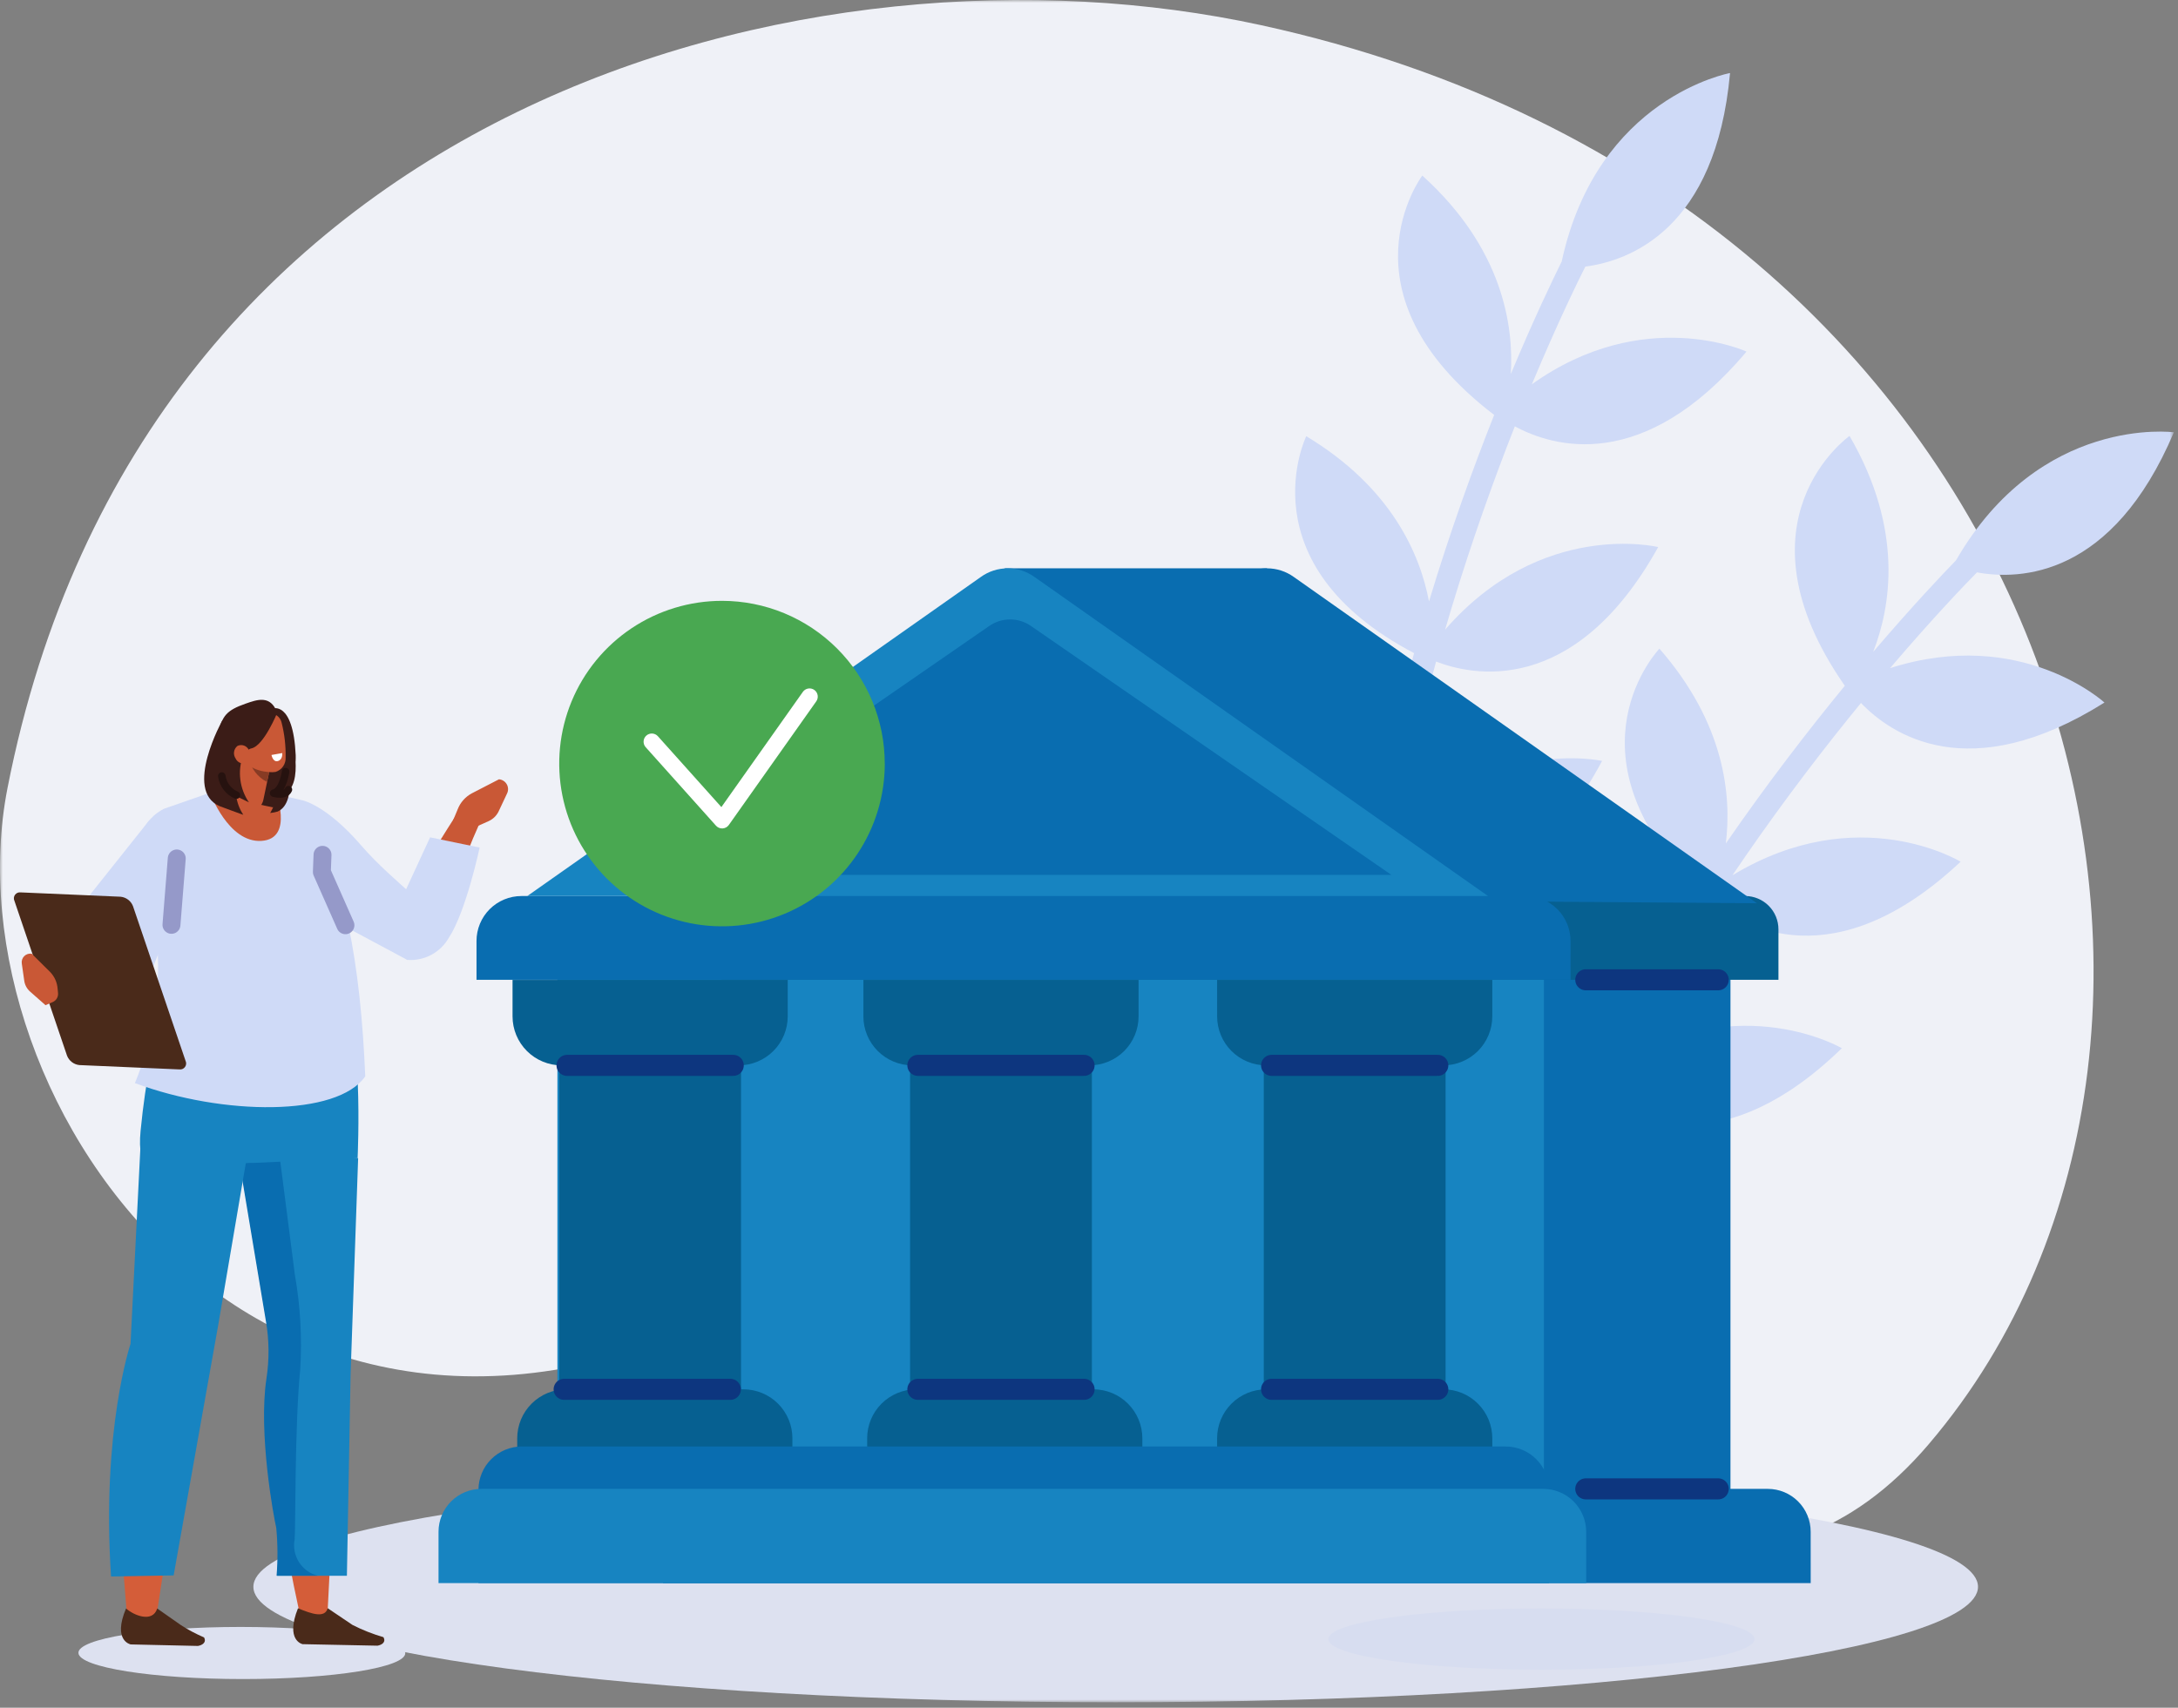 <?xml version="1.0" encoding="UTF-8"?> <svg xmlns="http://www.w3.org/2000/svg" width="394" height="309" viewBox="0 0 394 309" fill="none"><rect x="0" y="0" width="394" height="309" fill="#808080" stroke="none"/><mask id="mask0_2_1232" style="mask-type:luminance" maskUnits="userSpaceOnUse" x="0" y="0" width="394" height="309"><path d="M393.255 0H0V308.018H393.255V0Z" fill="white"></path></mask><g mask="url(#mask0_2_1232)"><path d="M348.976 261.238C412.976 186.024 374.177 36.419 228.144 4.559C146.968 -13.15 25.741 18.252 1.354 142.613C-9.809 199.553 49.031 284.717 140.85 233.051C207.963 195.287 291.644 328.612 348.981 261.237" fill="#EFF1F7"></path><path d="M278.003 152.129C290.455 165.859 291.656 179.293 290.561 187.985C295.856 178.088 301.401 168.934 306.77 160.715C282.409 135.917 300.19 117.374 300.19 117.374C312.006 130.894 313.273 143.944 312.198 152.628L312.272 152.518C319.794 141.624 327.216 132.016 333.727 124.09C312.904 94.162 334.58 78.879 334.58 78.879C344.43 95.842 342.032 109.851 338.855 117.962C345.874 109.732 351.314 103.991 353.843 101.389C369.066 75 393.255 78.22 393.255 78.22C382.153 104.435 365.458 105.001 357.633 103.57C355.648 105.583 349.779 111.667 341.916 120.894C365.62 113.315 380.699 127.122 380.699 127.122C356.11 142.578 342.017 132.809 336.651 127.198C330.279 134.977 323.043 144.366 315.707 154.995C314.945 156.098 314.175 157.23 313.401 158.378C336.153 144.591 354.678 155.924 354.678 155.924C331.762 177.415 315.265 167.584 310.091 163.374C304.463 172.003 298.648 181.688 293.145 192.158C315.114 179.056 333.19 189.667 333.19 189.667C312.004 210.277 295.992 203.067 289.799 198.717C278.471 221.546 269.024 247.663 266.265 274.569C266.238 274.848 266.157 275.118 266.026 275.365C265.895 275.612 265.716 275.831 265.5 276.008C265.284 276.186 265.035 276.319 264.767 276.399C264.499 276.48 264.218 276.507 263.94 276.478C263.662 276.45 263.392 276.366 263.146 276.233C262.901 276.1 262.684 275.919 262.508 275.702C262.332 275.484 262.202 275.234 262.123 274.965C262.045 274.697 262.02 274.415 262.051 274.138C264.895 246.422 274.655 219.59 286.311 196.221C260.151 171.445 278.008 152.125 278.008 152.125" fill="#CFDAF7"></path><path d="M225.793 118.793C241.843 128.063 247.093 140.488 248.703 149.099C250.723 138.059 253.202 127.641 255.808 118.181C225.036 102.01 236.303 78.928 236.303 78.928C251.685 88.193 256.878 100.231 258.506 108.828L258.544 108.701C262.378 96.031 266.511 84.615 270.293 75.078C241.323 52.942 257.294 31.767 257.294 31.767C271.856 44.909 273.85 58.982 273.304 67.677C277.473 57.696 280.901 50.569 282.512 47.318C288.947 17.541 312.963 13.217 312.963 13.217C310.401 41.571 294.676 47.208 286.789 48.237C285.519 50.76 281.783 58.343 277.116 69.533C297.373 55.075 315.946 63.616 315.946 63.616C297.254 85.842 280.852 80.846 274.034 77.143C270.343 86.497 266.32 97.647 262.582 110.006C262.194 111.289 261.807 112.603 261.42 113.932C278.872 93.854 299.968 98.988 299.968 98.988C284.711 126.453 265.993 122.131 259.788 119.703C257.063 129.638 254.485 140.638 252.445 152.288C269.362 133.102 289.815 137.682 289.815 137.682C275.938 163.779 258.487 161.804 251.261 159.551C247.45 184.751 246.431 212.503 252.023 238.968C252.086 239.242 252.094 239.526 252.046 239.804C251.999 240.081 251.896 240.346 251.745 240.584C251.593 240.821 251.396 241.026 251.165 241.186C250.933 241.346 250.672 241.458 250.397 241.517C250.121 241.575 249.837 241.577 249.561 241.524C249.284 241.471 249.021 241.364 248.787 241.208C248.552 241.052 248.351 240.851 248.196 240.617C248.04 240.382 247.932 240.119 247.879 239.843C242.12 212.584 243.218 184.052 247.179 158.241C214.702 142.64 225.802 118.789 225.802 118.789" fill="#CFDAF7"></path><path d="M357.819 287.121C357.819 298.663 287.98 308.02 201.828 308.02C115.677 308.02 45.838 298.663 45.838 287.121C45.838 275.579 115.677 266.222 201.828 266.222C287.98 266.222 357.819 275.579 357.819 287.121Z" fill="#DDE1F0"></path><path d="M296.165 170.107H100.835V269.405H296.165V170.107Z" fill="#1784C1"></path><path d="M313.041 170.107H279.29V275.589H313.041V170.107Z" fill="#096DB0"></path><path d="M327.556 286.449H119.943V277.16C119.943 275.104 120.76 273.131 122.214 271.677C123.669 270.222 125.641 269.405 127.698 269.405H319.795C321.851 269.405 323.824 270.222 325.278 271.677C326.733 273.131 327.55 275.104 327.55 277.16L327.556 286.449Z" fill="#096DB0"></path><path d="M229.195 102.832H181.76V123.409H229.195V102.832Z" fill="#096DB0"></path><path d="M321.722 177.289H130.611V162.13H315.699C317.296 162.13 318.827 162.764 319.957 163.893C321.086 165.023 321.72 166.554 321.72 168.151L321.722 177.289Z" fill="#066091"></path><path d="M317.828 163.439L142.296 162.133L224.332 104.405C225.748 103.384 227.449 102.835 229.195 102.835C230.94 102.835 232.642 103.384 234.058 104.405L317.828 163.439Z" fill="#096DB0"></path><path d="M261.507 185.043H228.618V256.812H261.507V185.043Z" fill="#066091"></path><path d="M220.174 177.313H269.954V183.905C269.954 186.256 269.02 188.511 267.358 190.173C265.695 191.836 263.44 192.77 261.089 192.77H229.043C226.691 192.77 224.437 191.836 222.774 190.173C221.111 188.511 220.178 186.256 220.178 183.905L220.174 177.313Z" fill="#066091"></path><path d="M197.521 185.043H164.633V256.812H197.521V185.043Z" fill="#066091"></path><path d="M156.187 177.313H205.967V183.905C205.967 186.256 205.033 188.511 203.371 190.173C201.708 191.836 199.453 192.77 197.102 192.77H165.052C162.701 192.77 160.446 191.836 158.784 190.173C157.121 188.511 156.187 186.256 156.187 183.905V177.313Z" fill="#066091"></path><path d="M134.053 185.043H101.165V256.812H134.053V185.043Z" fill="#066091"></path><path d="M92.719 177.313H142.499V183.905C142.499 186.256 141.565 188.511 139.903 190.173C138.24 191.836 135.985 192.77 133.634 192.77H101.584C99.233 192.77 96.978 191.836 95.316 190.173C93.653 188.511 92.719 186.256 92.719 183.905V177.313Z" fill="#066091"></path><path d="M284.111 177.289H86.201V170.261C86.201 168.105 87.057 166.038 88.581 164.513C90.106 162.989 92.173 162.133 94.329 162.133H275.981C277.048 162.133 278.105 162.343 279.091 162.751C280.078 163.16 280.974 163.759 281.728 164.513C282.483 165.268 283.082 166.164 283.49 167.15C283.899 168.137 284.109 169.194 284.109 170.261L284.111 177.289Z" fill="#096DB0"></path><path d="M269.184 162.133H95.388L177.423 104.405C178.838 103.384 180.54 102.835 182.285 102.835C184.031 102.835 185.732 103.384 187.148 104.405L269.184 162.133Z" fill="#1784C1"></path><path d="M251.699 158.305H113.759L178.87 113.327C179.994 112.517 181.344 112.081 182.73 112.081C184.115 112.081 185.466 112.517 186.589 113.327L251.699 158.305Z" fill="#096DB0"></path><path d="M143.345 266.847H93.565V260.256C93.565 257.905 94.499 255.65 96.162 253.987C97.824 252.325 100.079 251.391 102.43 251.391H134.48C136.831 251.391 139.086 252.325 140.749 253.987C142.411 255.65 143.345 257.905 143.345 260.256V266.847Z" fill="#066091"></path><path d="M206.65 266.847H156.87V260.256C156.87 257.905 157.804 255.65 159.466 253.987C161.129 252.325 163.384 251.391 165.735 251.391H197.785C200.136 251.391 202.391 252.325 204.053 253.987C205.716 255.65 206.65 257.905 206.65 260.256V266.847Z" fill="#066091"></path><path d="M269.953 266.847H220.173V260.256C220.173 259.091 220.402 257.938 220.848 256.862C221.294 255.787 221.947 254.809 222.771 253.986C223.595 253.162 224.573 252.51 225.649 252.064C226.725 251.619 227.878 251.39 229.043 251.391H261.093C263.444 251.391 265.699 252.325 267.361 253.987C269.024 255.65 269.958 257.905 269.958 260.256L269.953 266.847Z" fill="#066091"></path><path d="M280.213 286.446H86.555V269.586C86.555 267.504 87.382 265.506 88.854 264.034C90.327 262.561 92.324 261.734 94.407 261.734H272.361C274.444 261.734 276.441 262.561 277.913 264.034C279.386 265.506 280.213 267.504 280.213 269.586V286.446Z" fill="#096DB0"></path><path d="M286.943 286.449H79.329V277.16C79.329 275.104 80.147 273.131 81.601 271.677C83.055 270.222 85.028 269.405 87.085 269.405H279.181C281.238 269.405 283.211 270.222 284.665 271.677C286.119 273.131 286.937 275.104 286.937 277.16L286.943 286.449Z" fill="#1784C1"></path><path d="M102.575 192.771H132.643" stroke="#0D367F" stroke-width="3.808" stroke-linecap="round" stroke-linejoin="round"></path><path d="M230.028 192.771H260.097" stroke="#0D367F" stroke-width="3.808" stroke-linecap="round" stroke-linejoin="round"></path><path d="M166.041 192.771H196.11" stroke="#0D367F" stroke-width="3.808" stroke-linecap="round" stroke-linejoin="round"></path><path d="M286.868 177.289H310.826" stroke="#0D367F" stroke-width="3.808" stroke-linecap="round" stroke-linejoin="round"></path><path d="M286.868 269.405H310.826" stroke="#0D367F" stroke-width="3.808" stroke-linecap="round" stroke-linejoin="round"></path><path d="M230.028 251.391H260.097" stroke="#0D367F" stroke-width="3.808" stroke-linecap="round" stroke-linejoin="round"></path><path d="M166.041 251.391H196.11" stroke="#0D367F" stroke-width="3.808" stroke-linecap="round" stroke-linejoin="round"></path><path d="M102.052 251.391H132.121" stroke="#0D367F" stroke-width="3.808" stroke-linecap="round" stroke-linejoin="round"></path><path d="M317.389 296.586C317.389 299.647 300.132 302.128 278.846 302.128C257.56 302.128 240.303 299.647 240.303 296.586C240.303 293.525 257.56 291.044 278.846 291.044C300.132 291.044 317.389 293.525 317.389 296.586Z" fill="#D7DDF0"></path><path d="M71.787 164.425C76.507 157.44 77.978 154.546 82.557 147.417L86.763 148.956C79.715 164.633 82.525 166.776 76.686 171.191C69.093 169.496 71.058 166.279 71.787 164.425Z" fill="#C95836"></path><path fill-rule="evenodd" clip-rule="evenodd" d="M54.662 144.795C54.662 144.795 59.009 145.627 65.324 152.96C71.131 159.702 80.185 165.806 80.142 168.08C80.1 170.353 73.679 173.692 73.679 173.692L52.472 162.333L54.662 144.795Z" fill="#CFDAF7"></path><path d="M84.345 150.386L88.382 148.584C89.189 148.224 89.84 147.587 90.216 146.787L91.738 143.552C91.861 143.29 91.918 143.003 91.906 142.715C91.894 142.426 91.811 142.145 91.666 141.895C91.521 141.645 91.318 141.435 91.073 141.281C90.829 141.127 90.551 141.034 90.263 141.012L85.32 143.566C84.175 144.189 83.286 145.194 82.808 146.406L81.936 148.511L84.345 150.386Z" fill="#C95836"></path><path d="M73.676 173.69C75.178 173.802 76.681 173.486 78.01 172.778C79.34 172.071 80.441 171.001 81.187 169.693C84.303 164.981 86.767 153.363 86.767 153.363L77.806 151.509L69.55 169.391L73.676 173.69Z" fill="#CFDAF7"></path><path fill-rule="evenodd" clip-rule="evenodd" d="M73.314 299.101C73.441 301.704 60.307 303.816 43.981 303.816C27.654 303.816 14.315 301.704 14.188 299.101C14.061 296.497 27.195 294.386 43.522 294.386C59.848 294.386 73.187 296.495 73.314 299.101Z" fill="#DDE1F0"></path><path fill-rule="evenodd" clip-rule="evenodd" d="M54.27 292.128C54.27 292.128 46.668 260.169 51.13 246.928L47.302 203.622L63.449 209.128L59.225 292.4L54.27 292.128Z" fill="#D45D39"></path><path fill-rule="evenodd" clip-rule="evenodd" d="M28.251 292.753L29.805 282.612L22.059 281.009L23.028 293.085L28.251 292.753Z" fill="#D45D39"></path><path fill-rule="evenodd" clip-rule="evenodd" d="M59.28 290.998L63.776 294.03C65.565 294.938 67.434 295.676 69.361 296.235C69.887 297.165 69.029 297.656 68.28 297.778L54.736 297.502C54.736 297.502 51.561 296.867 53.906 291.006C56.446 292.065 58.772 292.823 59.28 291.006" fill="#4A2A1A"></path><path fill-rule="evenodd" clip-rule="evenodd" d="M28.435 291.044L32.76 294.076C34.081 294.924 35.47 295.662 36.913 296.281C37.414 297.211 36.546 297.702 35.802 297.824L23.642 297.548C23.642 297.548 20.318 296.913 22.802 291.039C24.16 292.272 27.602 293.723 28.443 291.039" fill="#4A2A1A"></path><path fill-rule="evenodd" clip-rule="evenodd" d="M64.787 209.56L63.422 248.649L62.755 285.125H50.137C50.369 282.24 50.349 279.339 50.077 276.457C49.577 274.369 45.905 254.566 49.283 245.455L43.092 208.35L64.787 209.56Z" fill="#1784C1"></path><path fill-rule="evenodd" clip-rule="evenodd" d="M48.119 239.148L42.982 208.349L50.521 208.744L53.342 230.665C54.337 236.317 54.663 242.067 54.311 247.795C53.303 257.681 53.476 276.832 53.304 278.508C53.022 279.938 53.3 281.423 54.081 282.654C54.862 283.885 56.086 284.768 57.5 285.122H50.034C50.265 282.236 50.245 279.336 49.974 276.454C49.537 274.633 46.686 259.324 48.207 249.398C48.723 245.998 48.695 242.536 48.123 239.144" fill="#096DB0"></path><path fill-rule="evenodd" clip-rule="evenodd" d="M31.561 178.767L61.09 180.95C65.959 182.662 64.691 209.571 64.691 209.571L46.054 210.414C37.057 210.231 24.014 219.122 25.43 204.638C27.335 185.091 31.564 178.761 31.564 178.761" fill="#1784C1"></path><path fill-rule="evenodd" clip-rule="evenodd" d="M25.388 207.874L23.612 243.159C23.612 243.159 18.335 258.799 20.087 285.26L31.412 285.063L39.48 239.743L45.794 202.679L25.388 207.874Z" fill="#1784C1"></path><path fill-rule="evenodd" clip-rule="evenodd" d="M54.66 144.798L43.88 142.302L40.921 142.418L29.677 146.339C27.848 147.243 26.419 148.791 25.662 150.685C24.906 152.579 24.876 154.685 25.579 156.6L28.332 169.47C29.22 178.496 27.872 187.602 24.406 195.983C40.351 201.905 61.044 202.068 66.075 194.752C65.227 174.749 62.423 157.675 54.66 144.803" fill="#CFDAF7"></path><path d="M49.77 143.017C49.77 143.017 53.306 151.769 47.299 152.153C41.291 152.537 38.002 143.441 38.002 143.441L42.39 141.491L49.77 143.017Z" fill="#C95836"></path><path d="M62.49 167.416L58.226 157.78L58.343 154.674" stroke="#9599C9" stroke-width="3.243" stroke-linecap="round" stroke-linejoin="round"></path><path d="M27.028 148.4C27.028 148.4 35.601 154.601 33.174 160.883C33.174 160.883 23.49 186.326 21.196 190.079C18.122 195.102 16.347 184.446 16.347 184.446L4.736 176.221L13.534 178.872L13.936 164.852L27.028 148.4Z" fill="#CFDAF7"></path><path d="M14.364 192.719L32.432 193.503C32.628 193.532 32.828 193.506 33.01 193.43C33.193 193.353 33.35 193.228 33.467 193.068C33.584 192.909 33.654 192.72 33.671 192.523C33.688 192.326 33.652 192.128 33.565 191.95L24.055 163.957C23.875 163.495 23.571 163.092 23.176 162.792C22.781 162.492 22.311 162.307 21.818 162.258L3.75 161.474C3.554 161.445 3.354 161.471 3.172 161.547C2.99 161.624 2.832 161.749 2.715 161.909C2.599 162.068 2.528 162.257 2.511 162.454C2.494 162.651 2.531 162.849 2.618 163.026L12.127 191.02C12.307 191.482 12.611 191.885 13.006 192.185C13.401 192.485 13.871 192.67 14.364 192.719Z" fill="#4A2A1A"></path><path d="M8.23 181.882L5.425 179.406C4.858 178.899 4.49 178.208 4.387 177.456L3.944 174.367C3.903 174.122 3.921 173.871 3.997 173.635C4.072 173.398 4.204 173.184 4.379 173.008C4.555 172.833 4.769 172.702 5.006 172.627C5.242 172.551 5.493 172.533 5.738 172.574L9.091 175.899C9.866 176.712 10.337 177.769 10.421 178.89L10.499 179.683C10.532 180.026 10.455 180.37 10.279 180.666C10.103 180.962 9.838 181.194 9.521 181.328L8.23 181.882Z" fill="#C95836"></path><path d="M31.977 155.333L31.017 167.345" stroke="#9599C9" stroke-width="3.243" stroke-linecap="round" stroke-linejoin="round"></path><path fill-rule="evenodd" clip-rule="evenodd" d="M49.383 146.09L45.041 145.182L46.797 130.969L52.166 134.728C52.166 134.728 53.03 143.628 49.383 146.09Z" fill="#3B1C17"></path><path fill-rule="evenodd" clip-rule="evenodd" d="M52.633 132.782C52.633 132.782 55.281 141.99 51.283 143.796C50.842 143.924 50.39 144.011 49.932 144.057C51.066 142.16 51.469 139.914 51.066 137.741C50.237 134.476 50.59 133.909 50.59 133.909L52.633 132.782Z" fill="#3B1C17"></path><path fill-rule="evenodd" clip-rule="evenodd" d="M51.577 135.833C51.577 135.833 54.225 145.041 50.228 146.847C49.786 146.975 49.334 147.063 48.877 147.108C50.01 145.211 50.413 142.965 50.01 140.793C49.181 137.527 49.534 136.96 49.534 136.96L51.577 135.833Z" fill="#3B1C17"></path><path fill-rule="evenodd" clip-rule="evenodd" d="M49.226 128.228C49.226 128.228 53.027 126.633 53.493 136.655C53.811 143.482 44.871 134.139 44.871 134.139L49.226 128.228Z" fill="#3B1C17"></path><path fill-rule="evenodd" clip-rule="evenodd" d="M49.232 137.124L47.645 144.709C47.555 145.154 47.351 145.568 47.053 145.911C46.755 146.253 46.373 146.512 45.944 146.662C45.526 146.805 45.075 146.829 44.644 146.733C44.212 146.636 43.815 146.421 43.498 146.112L42.88 145.516C42.439 145.079 42.127 144.528 41.98 143.924C41.833 143.321 41.857 142.688 42.048 142.098L44.841 133.256L49.232 137.124Z" fill="#C95836"></path><path fill-rule="evenodd" clip-rule="evenodd" d="M48.878 138.997L48.28 141.477C47.46 141.06 46.744 140.465 46.183 139.736C45.623 139.007 45.232 138.162 45.039 137.263L48.878 138.997Z" fill="#873B24"></path><path fill-rule="evenodd" clip-rule="evenodd" d="M43.031 132.366C42.926 131.816 43.038 131.247 43.345 130.779C43.652 130.311 44.13 129.981 44.676 129.859L48.557 129.084C49.096 129.018 49.641 129.155 50.083 129.469C50.526 129.784 50.835 130.252 50.95 130.783C51.467 132.828 51.708 134.933 51.669 137.043C51.702 137.619 51.542 138.19 51.215 138.666C50.888 139.142 50.412 139.495 49.862 139.672C48.672 139.91 44.897 139.442 44.158 137.29C43.654 135.682 43.278 134.037 43.034 132.369" fill="#C95836"></path><path fill-rule="evenodd" clip-rule="evenodd" d="M51.056 136.263L49.113 136.609C49.113 136.609 49.369 137.984 50.285 137.703C51.201 137.422 51.056 136.263 51.056 136.263Z" fill="white"></path><path fill-rule="evenodd" clip-rule="evenodd" d="M50.152 128.965C50.152 128.965 47.715 134.98 45.464 135.42C44.306 135.645 44.324 137.325 43.407 137.935C41.752 139.046 39.159 134.414 39.572 132.461C40.178 129.583 41.001 128.514 44.414 127.328C46.499 126.604 48.932 125.677 50.152 128.965Z" fill="#3B1C17"></path><path fill-rule="evenodd" clip-rule="evenodd" d="M40.231 130.33C40.231 130.33 33.166 143.012 39.719 145.866C39.719 145.866 44.227 147.552 44.006 147.418C43.337 146.407 42.903 145.259 42.736 144.058L45.033 145.184C44.198 143.957 43.665 142.55 43.479 141.077C43.292 139.605 43.457 138.109 43.96 136.712C45.746 132.089 45.033 132.777 45.033 132.777L40.231 130.33Z" fill="#3B1C17"></path><path fill-rule="evenodd" clip-rule="evenodd" d="M42.612 137.227C42.694 137.415 42.813 137.585 42.963 137.727C43.112 137.868 43.288 137.978 43.481 138.049C43.674 138.121 43.879 138.152 44.084 138.143C44.29 138.133 44.491 138.082 44.676 137.992C45.008 137.729 45.228 137.35 45.293 136.932C45.357 136.513 45.261 136.085 45.024 135.735C44.942 135.546 44.822 135.376 44.673 135.235C44.523 135.094 44.347 134.984 44.154 134.913C43.962 134.842 43.757 134.81 43.551 134.82C43.346 134.83 43.145 134.881 42.96 134.971C42.628 135.234 42.408 135.613 42.343 136.031C42.279 136.45 42.375 136.876 42.612 137.227Z" fill="#C95836"></path><path d="M51.671 139.624C51.671 139.624 51.195 143.117 49.499 143.517C49.499 143.517 51.62 144.139 52.176 142.882" stroke="#26120F" stroke-width="1.357" stroke-linecap="round" stroke-linejoin="round"></path><path d="M42.769 143.877C42.066 143.579 41.453 143.103 40.989 142.496C40.525 141.889 40.227 141.173 40.123 140.416" stroke="#26120F" stroke-width="1.357" stroke-linecap="round" stroke-linejoin="round"></path><path d="M160.058 138.165C160.058 143.989 158.331 149.682 155.095 154.524C151.86 159.366 147.262 163.14 141.881 165.369C136.501 167.598 130.581 168.182 124.869 167.046C119.157 165.91 113.91 163.107 109.792 158.989C105.673 154.872 102.868 149.625 101.732 143.914C100.595 138.202 101.177 132.282 103.405 126.901C105.632 121.52 109.406 116.921 114.247 113.684C119.089 110.448 124.781 108.72 130.605 108.719C138.415 108.719 145.904 111.821 151.427 117.343C156.949 122.866 160.051 130.355 160.051 138.165" fill="#49A851"></path><path d="M130.638 149.9C130.429 149.901 130.221 149.858 130.03 149.773C129.838 149.687 129.667 149.563 129.527 149.407L116.782 135.177C116.529 134.883 116.401 134.501 116.427 134.113C116.452 133.725 116.628 133.363 116.918 133.104C117.207 132.845 117.587 132.71 117.975 132.727C118.363 132.745 118.729 132.914 118.994 133.198L130.497 146.04L145.223 125.212C145.335 125.049 145.477 124.91 145.642 124.803C145.807 124.696 145.992 124.623 146.186 124.588C146.38 124.553 146.579 124.557 146.771 124.6C146.963 124.642 147.145 124.723 147.306 124.837C147.467 124.95 147.604 125.095 147.708 125.262C147.813 125.429 147.883 125.615 147.915 125.809C147.946 126.004 147.939 126.202 147.893 126.394C147.847 126.586 147.764 126.766 147.648 126.925L131.847 149.273C131.718 149.456 131.55 149.607 131.354 149.715C131.159 149.823 130.942 149.886 130.719 149.899H130.634" fill="white"></path></g></svg> 